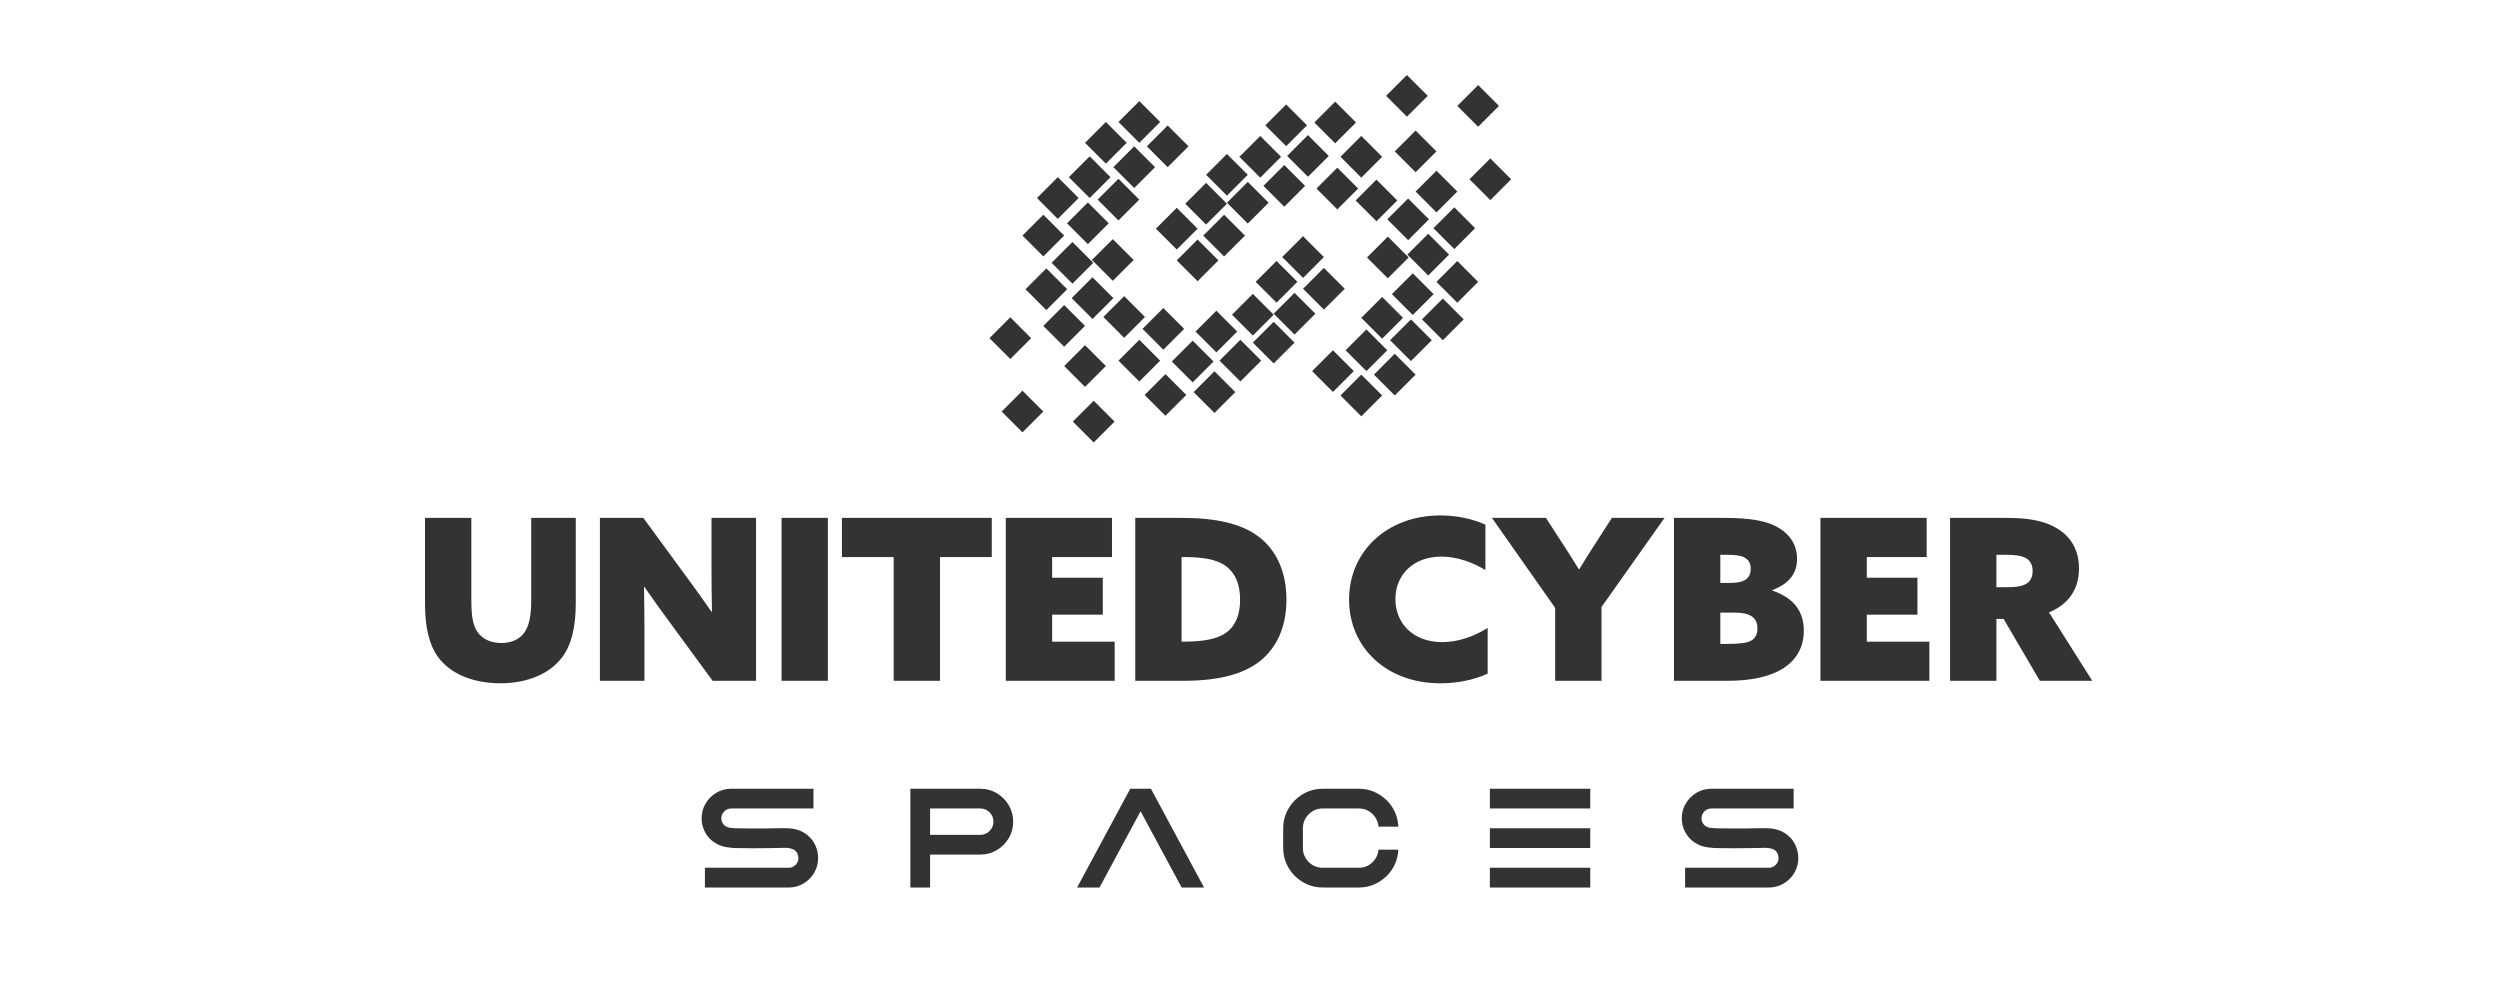 <?xml version="1.0" encoding="UTF-8"?> <svg xmlns="http://www.w3.org/2000/svg" width="200" height="80" viewBox="0 0 200 80" fill="none"><path d="M107.925 47.966C107.925 51.746 110.859 54.663 115.233 54.663C116.475 54.663 117.861 54.429 119.013 53.889V50.234C117.915 50.919 116.655 51.369 115.377 51.369C113.001 51.369 111.633 49.821 111.633 47.93C111.633 45.95 113.109 44.528 115.306 44.528C116.583 44.528 117.88 45.014 118.833 45.608V41.972C117.79 41.504 116.529 41.234 115.233 41.234C110.967 41.234 107.925 44.114 107.925 47.966ZM124.414 54.465H128.121V48.56L133.162 41.432H128.95L127.744 43.304C127.275 44.024 126.808 44.78 126.34 45.536H126.303C125.853 44.798 125.35 44.006 124.864 43.268L123.675 41.432H119.356L124.414 48.633V54.465ZM133.918 54.465H138.149C139.732 54.465 141.046 54.249 142.036 53.799C143.53 53.133 144.305 51.962 144.305 50.45C144.305 49.01 143.603 47.858 141.785 47.247V47.211C143.063 46.724 143.765 45.932 143.765 44.708C143.765 43.538 143.134 42.692 142.198 42.17C141.299 41.666 140.02 41.432 137.95 41.432H133.918V54.465ZM137.626 46.634V44.384H138.059C138.832 44.384 139.247 44.438 139.517 44.583C139.912 44.78 140.057 45.086 140.057 45.5C140.057 46.292 139.534 46.634 138.418 46.634H137.626ZM137.626 51.513V49.01H138.796C139.984 49.01 140.596 49.389 140.596 50.271C140.596 50.738 140.434 51.063 140.074 51.26C139.768 51.423 139.228 51.513 138.166 51.513H137.626ZM145.636 54.465H154.349V51.333H149.345V49.172H153.395V46.22H149.345V44.564H154.133V41.432H145.636V54.465ZM156.005 54.465H159.713V49.515H160.289L163.187 54.465H167.382L163.925 48.992C165.545 48.309 166.319 47.084 166.319 45.482C166.319 43.79 165.473 42.692 164.213 42.08C163.313 41.63 162.143 41.432 160.559 41.432H156.005V54.465ZM159.713 46.976V44.384H160.397C161.243 44.384 161.675 44.456 161.981 44.6C162.36 44.78 162.611 45.122 162.611 45.68C162.611 46.166 162.431 46.508 162.09 46.707C161.801 46.886 161.315 46.976 160.631 46.976" fill="#333333"></path><path d="M35.027 52.539C36.017 53.924 37.888 54.663 40.031 54.663C42.209 54.663 43.991 53.889 44.963 52.592C45.683 51.639 46.061 50.271 46.061 48.29V41.432H42.497V48.074C42.497 49.352 42.299 50.181 41.885 50.685C41.507 51.153 40.912 51.441 40.102 51.441C39.203 51.441 38.573 51.08 38.212 50.577C37.852 50.073 37.708 49.335 37.708 48.074V41.432H34V48.29C34 50.198 34.342 51.585 35.027 52.539ZM57.011 54.465H60.484V41.432H56.92V45.608C56.92 46.707 56.938 47.823 56.957 48.92L56.92 48.939C56.272 48.003 55.642 47.12 54.922 46.148L51.466 41.432H47.992V54.465H51.556V50.288C51.556 49.191 51.538 48.074 51.52 46.977L51.556 46.958C52.205 47.894 52.834 48.776 53.554 49.748L57.011 54.465ZM62.524 54.465H66.232V41.432H62.524V54.465ZM71.493 54.465H75.201V44.564H79.342V41.432H67.353V44.564H71.493V54.465ZM80.463 54.465H89.175V51.333H84.171V49.172H88.222V46.221H84.171V44.564H88.959V41.432H80.463V54.465ZM90.819 54.465H94.635C97.767 54.465 99.764 53.835 101.061 52.665C102.303 51.531 102.915 49.911 102.915 47.967C102.915 45.77 102.123 44.007 100.683 42.926C99.297 41.882 97.263 41.432 94.562 41.432H90.819V54.465ZM94.526 51.333V44.564H94.652C96.111 44.564 97.299 44.709 98.091 45.302C98.829 45.86 99.207 46.742 99.207 47.967C99.207 48.812 99.027 49.605 98.541 50.198C97.983 50.864 97.029 51.333 94.671 51.333" fill="#333333"></path><path d="M58.052 67.762C58.436 67.827 58.8 67.855 59.142 67.848H59.264C59.901 67.863 60.534 67.865 61.163 67.853H61.345C61.657 67.85 61.965 67.844 62.266 67.837C62.369 67.837 62.472 67.835 62.575 67.832C62.925 67.809 63.218 67.846 63.454 67.941C63.671 68.052 63.805 68.232 63.857 68.483C63.904 68.744 63.844 68.97 63.674 69.162C63.509 69.335 63.319 69.421 63.106 69.421H56.393V71H63.106C63.437 71 63.754 70.932 64.055 70.795C64.357 70.659 64.622 70.466 64.85 70.216C65.104 69.933 65.279 69.607 65.375 69.239C65.463 68.893 65.474 68.541 65.408 68.184C65.249 67.426 64.83 66.872 64.149 66.522C63.877 66.394 63.604 66.315 63.329 66.286C63.055 66.256 62.795 66.245 62.548 66.253C62.442 66.256 62.336 66.258 62.233 66.258C61.936 66.266 61.636 66.271 61.334 66.275H61.151C60.534 66.282 59.915 66.28 59.297 66.269H59.158C58.905 66.269 58.675 66.257 58.469 66.233C58.263 66.21 58.093 66.144 57.961 66.037C57.792 65.875 57.707 65.686 57.707 65.469C57.707 65.251 57.784 65.066 57.939 64.911C58.093 64.757 58.279 64.679 58.496 64.679H65.076V63.1H58.496C58.062 63.1 57.666 63.207 57.307 63.421C56.948 63.634 56.662 63.92 56.448 64.279C56.235 64.638 56.128 65.034 56.128 65.469C56.128 65.811 56.2 66.137 56.344 66.449C56.487 66.759 56.686 67.023 56.94 67.241C57.297 67.524 57.667 67.698 58.052 67.762ZM80.698 64.411C80.461 64.012 80.143 63.694 79.746 63.456C79.349 63.219 78.907 63.1 78.421 63.1H72.829V71H74.407V68.367H78.421C78.907 68.367 79.349 68.248 79.746 68.011C80.143 67.773 80.461 67.456 80.698 67.058C80.935 66.661 81.054 66.219 81.054 65.733C81.054 65.251 80.935 64.811 80.698 64.411ZM78.421 64.679C78.712 64.679 78.96 64.782 79.166 64.988C79.372 65.194 79.476 65.443 79.476 65.733C79.476 66.024 79.372 66.273 79.166 66.479C78.96 66.685 78.712 66.788 78.421 66.788H74.407V64.679H78.421ZM91.246 64.9L94.531 71H96.325L92.075 63.1H90.419L86.168 71H87.962L91.246 64.9ZM103.581 70.073C104.225 70.691 104.969 71 105.811 71H108.709C109.552 71 110.297 70.691 110.945 70.073C111.519 69.487 111.826 68.788 111.866 67.975H110.282C110.238 68.387 110.068 68.731 109.772 69.007C109.475 69.284 109.122 69.421 108.709 69.421H105.811C105.377 69.421 105.005 69.266 104.696 68.957C104.387 68.648 104.233 68.277 104.233 67.842V66.263C104.233 65.826 104.387 65.452 104.696 65.143C105.005 64.834 105.377 64.679 105.811 64.679H108.709C109.122 64.679 109.475 64.817 109.772 65.094C110.068 65.369 110.238 65.715 110.282 66.131H111.866C111.826 65.314 111.519 64.613 110.945 64.028C110.297 63.409 109.552 63.1 108.709 63.1H105.811C104.969 63.1 104.225 63.409 103.581 64.028C102.963 64.672 102.654 65.417 102.654 66.263V67.842C102.654 68.685 102.963 69.428 103.581 70.073ZM127.221 66.263H119.189V67.842H127.221V66.263ZM119.189 64.679H127.221V63.1H119.189V64.679ZM119.189 71H127.221V69.421H119.189V71ZM136.467 67.762C136.851 67.827 137.214 67.855 137.556 67.848H137.678C138.315 67.863 138.948 67.865 139.577 67.853H139.759C140.072 67.85 140.38 67.844 140.681 67.837C140.784 67.837 140.887 67.835 140.99 67.832C141.339 67.809 141.632 67.846 141.868 67.941C142.085 68.052 142.219 68.232 142.271 68.483C142.318 68.744 142.258 68.97 142.088 69.162C141.923 69.335 141.733 69.421 141.52 69.421H134.808V71H141.52C141.852 71 142.168 70.932 142.47 70.795C142.771 70.659 143.036 70.466 143.264 70.216C143.518 69.933 143.694 69.607 143.789 69.239C143.877 68.893 143.888 68.541 143.822 68.184C143.664 67.426 143.244 66.872 142.564 66.522C142.291 66.394 142.018 66.315 141.744 66.286C141.469 66.256 141.209 66.245 140.963 66.253C140.856 66.256 140.751 66.258 140.648 66.258C140.35 66.266 140.05 66.271 139.748 66.275H139.566C138.948 66.282 138.329 66.28 137.711 66.269H137.573C137.319 66.269 137.09 66.257 136.883 66.233C136.677 66.21 136.507 66.144 136.375 66.037C136.206 65.875 136.121 65.686 136.121 65.469C136.121 65.251 136.199 65.066 136.353 64.911C136.507 64.757 136.693 64.679 136.91 64.679H143.491V63.1H136.91C136.477 63.1 136.08 63.207 135.721 63.421C135.362 63.634 135.076 63.92 134.863 64.279C134.649 64.638 134.542 65.034 134.542 65.469C134.542 65.811 134.615 66.137 134.758 66.449C134.902 66.759 135.1 67.023 135.355 67.241C135.711 67.524 136.082 67.698 136.467 67.762Z" fill="#333333"></path><path d="M89.477 9.757L91.145 11.425L92.813 9.757L91.145 8.089L89.477 9.757Z" fill="#333333"></path><path d="M86.801 11.425L88.469 13.092L90.136 11.425L88.469 9.757L86.801 11.425Z" fill="#333333"></path><path d="M89.069 13.373L90.737 15.041L92.404 13.373L90.737 11.706L89.069 13.373Z" fill="#333333"></path><path d="M87.809 15.969L89.477 17.637L91.145 15.969L89.477 14.301L87.809 15.969Z" fill="#333333"></path><path d="M85.507 14.176L87.175 15.843L88.842 14.176L87.175 12.508L85.507 14.176Z" fill="#333333"></path><path d="M82.956 15.843L84.624 17.511L86.291 15.843L84.624 14.176L82.956 15.843Z" fill="#333333"></path><path d="M85.361 17.864L87.028 19.532L88.696 17.864L87.028 16.195L85.361 17.864Z" fill="#333333"></path><path d="M84.125 21.025L85.793 22.693L87.461 21.025L85.793 19.358L84.125 21.025Z" fill="#333333"></path><path d="M81.797 18.846L83.466 20.514L85.134 18.846L83.466 17.178L81.797 18.846Z" fill="#333333"></path><path d="M87.356 20.798L89.024 22.466L90.692 20.798L89.024 19.131L87.356 20.798Z" fill="#333333"></path><path d="M85.734 23.849L87.401 25.517L89.069 23.849L87.401 22.181L85.734 23.849Z" fill="#333333"></path><path d="M83.466 26.072L85.134 27.739L86.801 26.072L85.134 24.404L83.466 26.072Z" fill="#333333"></path><path d="M85.134 29.284L86.801 30.951L88.469 29.284L86.801 27.615L85.134 29.284Z" fill="#333333"></path><path d="M80.13 32.922L81.797 34.59L83.466 32.922L81.797 31.255L80.13 32.922Z" fill="#333333"></path><path d="M88.266 25.358L89.933 27.026L91.601 25.358L89.933 23.69L88.266 25.358Z" fill="#333333"></path><path d="M91.398 26.31L93.066 27.978L94.733 26.31L93.066 24.643L91.398 26.31Z" fill="#333333"></path><path d="M95.641 26.526L97.309 28.193L98.976 26.526L97.309 24.858L95.641 26.526Z" fill="#333333"></path><path d="M98.559 25.177L100.227 26.844L101.895 25.177L100.227 23.509L98.559 25.177Z" fill="#333333"></path><path d="M100.453 22.546L102.122 24.214L103.79 22.546L102.122 20.878L100.453 22.546Z" fill="#333333"></path><path d="M104.243 23.101L105.911 24.768L107.579 23.101L105.911 21.433L104.243 23.101Z" fill="#333333"></path><path d="M102.575 20.564L104.243 22.232L105.911 20.564L104.243 18.896L102.575 20.564Z" fill="#333333"></path><path d="M101.895 25.096L103.563 26.764L105.23 25.096L103.563 23.429L101.895 25.096Z" fill="#333333"></path><path d="M93.746 28.921L95.414 30.589L97.081 28.921L95.414 27.252L93.746 28.921Z" fill="#333333"></path><path d="M89.477 28.852L91.145 30.52L92.813 28.852L91.145 27.185L89.477 28.852Z" fill="#333333"></path><path d="M91.568 31.596L93.236 33.263L94.904 31.596L93.236 29.928L91.568 31.596Z" fill="#333333"></path><path d="M85.827 33.727L87.496 35.395L89.164 33.727L87.496 32.059L85.827 33.727Z" fill="#333333"></path><path d="M95.489 31.369L97.156 33.037L98.825 31.369L97.156 29.701L95.489 31.369Z" fill="#333333"></path><path d="M97.561 28.851L99.229 30.519L100.896 28.851L99.229 27.183L97.561 28.851Z" fill="#333333"></path><path d="M100.227 27.409L101.895 29.077L103.563 27.409L101.895 25.742L100.227 27.409Z" fill="#333333"></path><path d="M82.038 23.139L83.706 24.807L85.374 23.139L83.706 21.471L82.038 23.139Z" fill="#333333"></path><path d="M79.156 27.054L80.825 28.721L82.492 27.054L80.825 25.386L79.156 27.054Z" fill="#333333"></path><path d="M91.745 11.706L93.413 13.373L95.081 11.706L93.413 10.038L91.745 11.706Z" fill="#333333"></path><path d="M110.572 31.638L108.904 29.97L107.237 31.638L108.904 33.306L110.572 31.638Z" fill="#333333"></path><path d="M113.249 29.97L111.58 28.302L109.913 29.97L111.58 31.638L113.249 29.97Z" fill="#333333"></path><path d="M110.981 28.021L109.312 26.354L107.645 28.021L109.312 29.69L110.981 28.021Z" fill="#333333"></path><path d="M112.24 25.426L110.572 23.758L108.904 25.426L110.572 27.094L112.24 25.426Z" fill="#333333"></path><path d="M114.543 27.219L112.875 25.551L111.207 27.219L112.875 28.887L114.543 27.219Z" fill="#333333"></path><path d="M117.094 25.551L115.426 23.884L113.758 25.551L115.426 27.219L117.094 25.551Z" fill="#333333"></path><path d="M114.689 23.531L113.022 21.864L111.353 23.531L113.022 25.199L114.689 23.531Z" fill="#333333"></path><path d="M115.924 20.369L114.257 18.702L112.589 20.369L114.257 22.037L115.924 20.369Z" fill="#333333"></path><path d="M118.252 22.55L116.584 20.881L114.916 22.55L116.584 24.217L118.252 22.55Z" fill="#333333"></path><path d="M112.693 20.597L111.026 18.929L109.358 20.597L111.026 22.264L112.693 20.597Z" fill="#333333"></path><path d="M114.316 17.546L112.649 15.878L110.981 17.546L112.649 19.213L114.316 17.546Z" fill="#333333"></path><path d="M116.584 15.323L114.916 13.655L113.248 15.323L114.916 16.991L116.584 15.323Z" fill="#333333"></path><path d="M114.916 12.112L113.248 10.444L111.58 12.112L113.248 13.779L114.916 12.112Z" fill="#333333"></path><path d="M119.919 8.473L118.252 6.805L116.584 8.473L118.252 10.141L119.919 8.473Z" fill="#333333"></path><path d="M111.783 16.037L110.116 14.369L108.449 16.037L110.116 17.704L111.783 16.037Z" fill="#333333"></path><path d="M108.652 15.084L106.984 13.416L105.316 15.084L106.984 16.752L108.652 15.084Z" fill="#333333"></path><path d="M104.409 14.87L102.741 13.202L101.073 14.87L102.741 16.537L104.409 14.87Z" fill="#333333"></path><path d="M101.49 16.219L99.822 14.55L98.155 16.219L99.822 17.886L101.49 16.219Z" fill="#333333"></path><path d="M99.596 18.849L97.928 17.181L96.26 18.849L97.928 20.517L99.596 18.849Z" fill="#333333"></path><path d="M95.807 18.294L94.139 16.626L92.471 18.294L94.139 19.962L95.807 18.294Z" fill="#333333"></path><path d="M97.474 20.831L95.807 19.163L94.139 20.831L95.807 22.499L97.474 20.831Z" fill="#333333"></path><path d="M98.155 16.299L96.487 14.63L94.819 16.299L96.487 17.966L98.155 16.299Z" fill="#333333"></path><path d="M106.304 12.475L104.636 10.807L102.968 12.475L104.636 14.142L106.304 12.475Z" fill="#333333"></path><path d="M110.572 12.543L108.904 10.875L107.237 12.543L108.904 14.211L110.572 12.543Z" fill="#333333"></path><path d="M108.482 9.799L106.814 8.131L105.146 9.799L106.814 11.466L108.482 9.799Z" fill="#333333"></path><path d="M114.222 7.668L112.554 6L110.886 7.668L112.554 9.335L114.222 7.668Z" fill="#333333"></path><path d="M104.56 10.026L102.893 8.358L101.225 10.026L102.893 11.693L104.56 10.026Z" fill="#333333"></path><path d="M102.488 12.544L100.82 10.877L99.153 12.544L100.82 14.212L102.488 12.544Z" fill="#333333"></path><path d="M99.822 13.985L98.155 12.318L96.487 13.985L98.155 15.653L99.822 13.985Z" fill="#333333"></path><path d="M118.011 18.256L116.343 16.588L114.675 18.256L116.343 19.924L118.011 18.256Z" fill="#333333"></path><path d="M120.893 14.341L119.225 12.673L117.558 14.341L119.225 16.009L120.893 14.341Z" fill="#333333"></path><path d="M108.304 29.69L106.637 28.021L104.969 29.69L106.637 31.357L108.304 29.69Z" fill="#333333"></path></svg> 